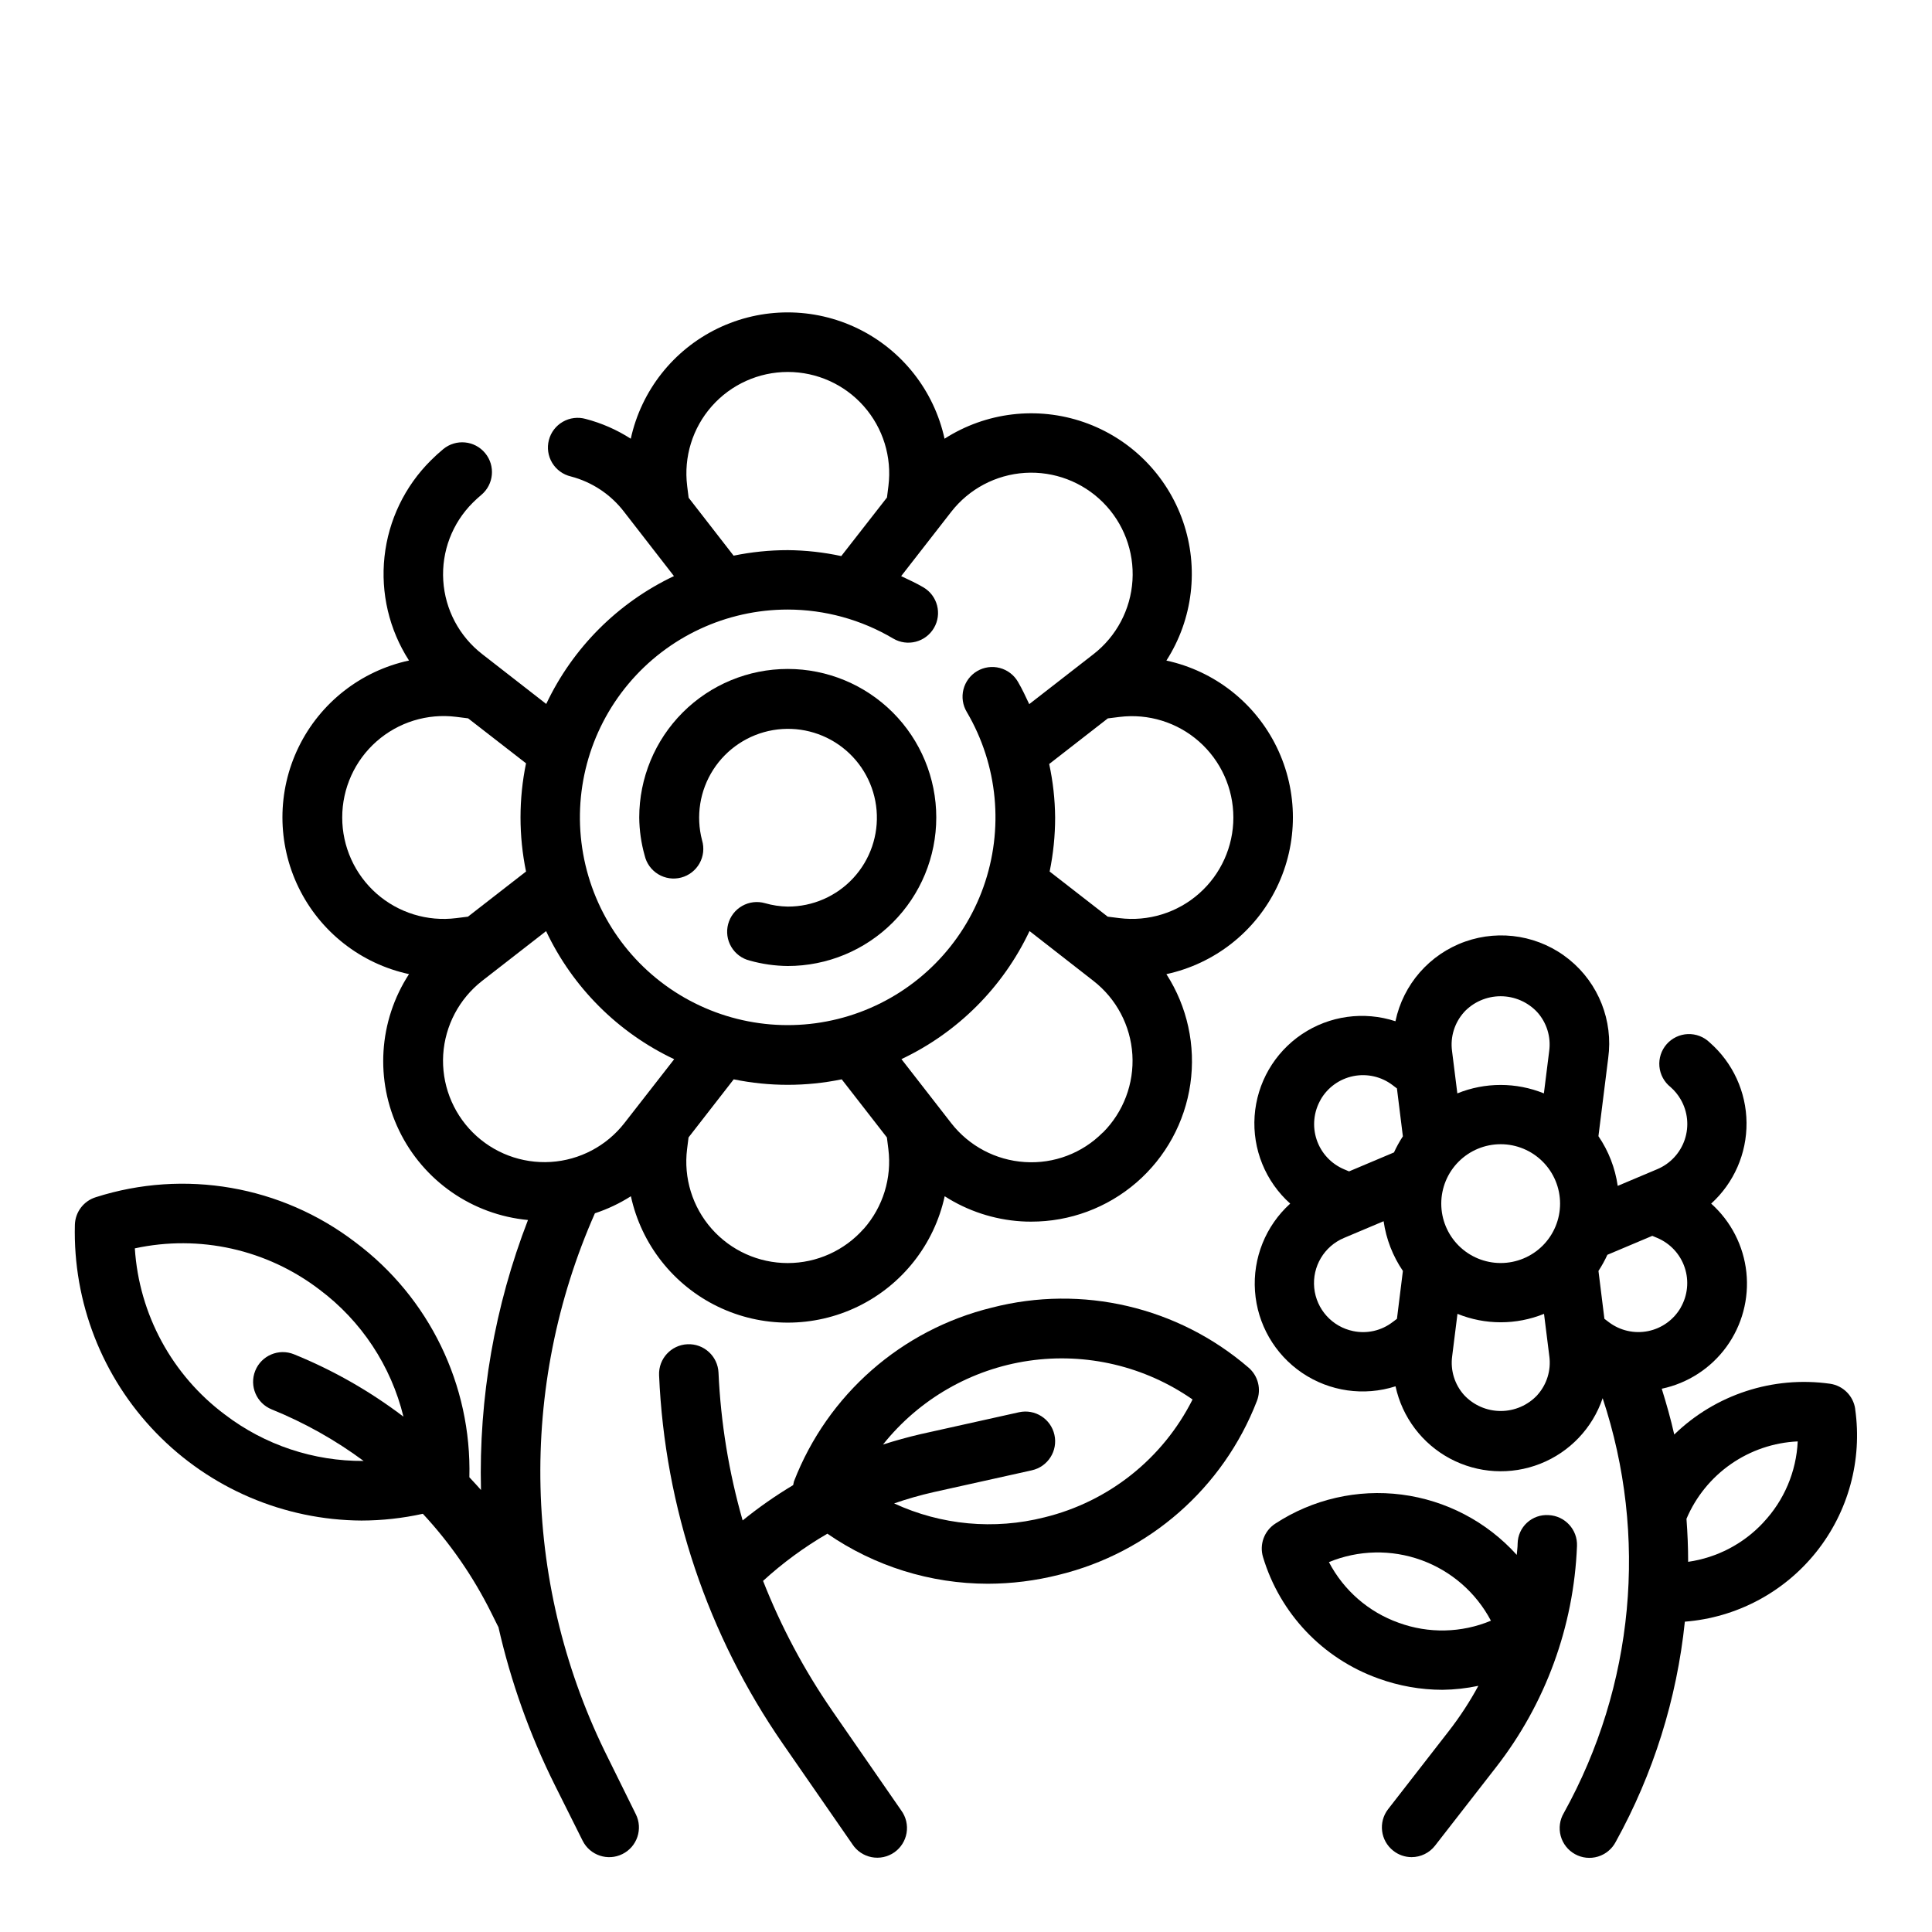 <?xml version="1.0" encoding="UTF-8"?>
<!-- Uploaded to: ICON Repo, www.iconrepo.com, Generator: ICON Repo Mixer Tools -->
<svg fill="#000000" width="800px" height="800px" version="1.1" viewBox="144 144 512 512" xmlns="http://www.w3.org/2000/svg">
 <g>
  <path d="m406.88 490.53c-23.969 5.848-43.562 23.043-52.469 46.051-0.09 0.324-0.164 0.656-0.219 0.992-4.68 2.797-9.152 5.926-13.383 9.359-3.652-12.762-5.801-25.902-6.398-39.164-0.188-4.348-3.863-7.719-8.211-7.531-4.348 0.188-7.723 3.863-7.535 8.211 1.5 35.027 12.887 68.914 32.844 97.738l18.406 26.582h-0.004c1.168 1.773 2.996 2.996 5.078 3.402 2.082 0.402 4.238-0.051 5.981-1.254 1.742-1.207 2.926-3.066 3.281-5.156 0.355-2.09-0.148-4.234-1.398-5.949l-18.398-26.582 0.004-0.004c-7.371-10.688-13.492-22.188-18.238-34.273 5.215-4.766 10.93-8.961 17.043-12.508 12.496 8.625 27.32 13.25 42.508 13.266 6.356-0.012 12.684-0.805 18.844-2.363 23.969-5.848 43.562-23.043 52.469-46.051 1.23-3.133 0.336-6.699-2.227-8.879-18.695-16.102-44.086-22.035-67.977-15.887zm13.91 55.586v-0.004c-13.312 3.375-27.375 2.07-39.84-3.691 3.43-1.188 6.922-2.188 10.461-2.988l26.039-5.785v-0.004c4.25-0.941 6.93-5.148 5.984-9.398-0.945-4.246-5.152-6.926-9.398-5.981l-26.039 5.793c-3.387 0.789-6.707 1.707-9.988 2.762h-0.004c9.594-12.043 23.418-19.984 38.656-22.203 15.238-2.215 30.746 1.453 43.379 10.262-7.875 15.66-22.223 27.078-39.25 31.234z"/>
  <path d="m305.2 610.01c-11.211-22.328-17.344-46.863-17.957-71.84-0.613-24.98 4.309-49.785 14.414-72.637 3.352-1.105 6.555-2.621 9.535-4.516 2.777 12.75 11.25 23.52 22.988 29.219s25.441 5.699 37.18 0 20.211-16.469 22.992-29.219c6.082 3.902 13.059 6.191 20.27 6.652 0.883 0.062 1.762 0.078 2.637 0.078 10.25 0.02 20.16-3.664 27.914-10.367 7.754-6.707 12.824-15.984 14.281-26.129 1.457-10.148-0.797-20.477-6.348-29.094 12.758-2.758 23.539-11.223 29.246-22.961 5.707-11.734 5.707-25.441 0-37.18-5.707-11.734-16.488-20.199-29.246-22.957 7.043-10.98 8.66-24.582 4.391-36.906-4.269-12.324-13.957-22.008-26.281-26.281-12.324-4.269-25.926-2.648-36.902 4.391-2.785-12.742-11.258-23.508-22.992-29.203-11.734-5.695-25.434-5.695-37.168 0-11.734 5.695-20.211 16.461-22.992 29.203-3.684-2.367-7.715-4.137-11.949-5.242-2.039-0.574-4.223-0.305-6.059 0.754-1.836 1.055-3.172 2.805-3.699 4.856-0.531 2.051-0.211 4.227 0.883 6.039 1.098 1.812 2.875 3.106 4.938 3.59 5.648 1.477 10.637 4.801 14.168 9.449l13.16 16.957h0.004c-14.863 7.043-26.824 19.02-33.852 33.887l-16.965-13.207c-6.086-4.715-9.852-11.828-10.324-19.516-0.477-7.684 2.383-15.203 7.848-20.633 0.691-0.691 1.457-1.387 2.203-2.016 3.356-2.777 3.824-7.75 1.047-11.105-2.777-3.359-7.75-3.828-11.109-1.051-1.141 0.938-2.273 1.984-3.281 2.992-6.891 6.84-11.227 15.84-12.277 25.488-1.055 9.652 1.238 19.375 6.492 27.539-12.762 2.754-23.551 11.219-29.262 22.957-5.707 11.738-5.707 25.453 0 37.191 5.711 11.738 16.5 20.203 29.262 22.957-8.07 12.414-9.062 28.145-2.613 41.473s19.398 22.312 34.141 23.691c-8.824 22.801-13.059 47.121-12.453 71.562-0.984-1.164-2.055-2.258-3.078-3.387v0.004c0.625-24.434-10.641-47.652-30.223-62.285-19.602-14.992-45.301-19.445-68.809-11.926-3.207 1.008-5.422 3.945-5.512 7.305-0.52 20.523 7.234 40.395 21.523 55.137 14.289 14.742 33.906 23.117 54.438 23.238 5.465-0.012 10.914-0.613 16.254-1.793 7.258 7.816 13.355 16.637 18.105 26.188l1.793 3.606c0 0.055 0.078 0.094 0.109 0.148l0.004 0.004c3.293 14.523 8.312 28.602 14.957 41.934l7.375 14.762v-0.004c1.941 3.891 6.672 5.473 10.562 3.527 3.894-1.941 5.473-6.672 3.527-10.562zm-101.55-91.094c-14.051-10.477-22.797-26.594-23.918-44.086 17.133-3.715 35.027 0.285 48.949 10.938 11.09 8.305 18.949 20.203 22.238 33.66-8.902-6.766-18.664-12.328-29.023-16.531-4.035-1.625-8.625 0.324-10.25 4.359s0.328 8.625 4.359 10.25c8.664 3.512 16.844 8.102 24.359 13.66-13.258 0.09-26.172-4.219-36.715-12.25zm169.25-49.277-0.004-0.004c-5.102 5.781-12.438 9.09-20.148 9.09-7.707 0-15.047-3.309-20.148-9.09-5.102-5.777-7.473-13.469-6.516-21.117l0.387-3.086 11.973-15.398h-0.004c9.445 1.941 19.184 1.941 28.625 0l11.973 15.398 0.387 3.086c0.957 7.644-1.414 15.336-6.504 21.117zm63.348-25.504-0.004-0.004c-5.426 5.484-12.969 8.34-20.664 7.824-7.684-0.488-14.785-4.25-19.508-10.328l-13.18-16.949c14.906-7.043 26.902-19.039 33.945-33.941l16.926 13.199c6.086 4.731 9.848 11.852 10.328 19.547 0.477 7.691-2.371 15.223-7.824 20.672zm34.609-83.496c0.004 7.711-3.309 15.055-9.086 20.156-5.781 5.102-13.477 7.477-21.129 6.516l-3.086-0.387-15.391-11.965h0.004c0.969-4.711 1.457-9.508 1.453-14.32-0.039-4.762-0.566-9.512-1.574-14.168l15.539-12.09 3.102-0.387c7.641-0.945 15.316 1.43 21.086 6.527 5.769 5.098 9.078 12.422 9.082 20.117zm-144.36-84.734-0.395-3.148h0.004c-0.949-7.644 1.426-15.332 6.527-21.105 5.102-5.773 12.438-9.078 20.141-9.078 7.707 0 15.039 3.305 20.141 9.078 5.102 5.773 7.481 13.461 6.531 21.105l-0.387 3.086-12.113 15.523c-4.66-1.004-9.406-1.531-14.172-1.574-4.824 0.004-9.633 0.492-14.359 1.465zm26.277 29.633c9.832 0.016 19.48 2.668 27.938 7.684 3.746 2.211 8.574 0.965 10.785-2.781 2.211-3.746 0.969-8.574-2.777-10.785-1.906-1.125-3.938-2.039-5.902-2.977l13.254-17.023c4.731-6.09 11.848-9.855 19.543-10.34 7.699-0.48 15.23 2.367 20.684 7.82 5.453 5.449 8.301 12.98 7.82 20.68-0.48 7.695-4.242 14.812-10.332 19.547l-17.027 13.242c-0.945-1.992-1.859-4-2.984-5.902v-0.004c-1.051-1.82-2.785-3.148-4.816-3.68-2.031-0.535-4.195-0.234-6.004 0.832-1.812 1.07-3.117 2.82-3.633 4.856-0.512 2.039-0.188 4.199 0.898 5.996 8.262 14.059 9.867 31.051 4.387 46.406-5.477 15.355-17.48 27.492-32.773 33.145-15.289 5.652-32.301 4.234-46.449-3.867-14.148-8.098-23.98-22.055-26.844-38.102-2.867-16.051 1.523-32.543 11.992-45.043 10.473-12.496 25.941-19.711 42.242-19.703zm-118.08 55.102c-0.004-7.711 3.305-15.051 9.086-20.152s13.477-7.477 21.125-6.516l3.148 0.395 15.352 11.918c-1.949 9.457-1.949 19.215 0 28.676l-15.391 11.965-3.094 0.387c-7.652 0.965-15.352-1.406-21.137-6.508-5.785-5.106-9.094-12.449-9.09-20.164zm26.766 62.828h-0.004c0.492-7.688 4.25-14.793 10.32-19.531l16.949-13.18v0.004c7.043 14.902 19.043 26.898 33.945 33.941l-13.195 16.926c-4.734 6.074-11.848 9.824-19.531 10.301-7.688 0.473-15.207-2.371-20.656-7.812-5.449-5.445-8.301-12.961-7.832-20.648z"/>
  <path d="m314.84 370.7c0.473 2.078 1.77 3.879 3.598 4.984 1.824 1.105 4.019 1.422 6.082 0.879s3.816-1.902 4.859-3.762c1.043-1.859 1.289-4.066 0.676-6.109-1.68-6.383-0.602-13.18 2.969-18.73 3.574-5.551 9.309-9.352 15.816-10.473 6.504-1.117 13.18 0.543 18.402 4.582 5.223 4.039 8.512 10.082 9.062 16.66 0.551 6.578-1.68 13.086-6.156 17.938-4.477 4.852-10.781 7.606-17.383 7.586-2.043-0.035-4.074-0.34-6.035-0.906-2.035-0.578-4.215-0.316-6.051 0.73-1.836 1.043-3.176 2.785-3.715 4.828-0.543 2.039-0.238 4.215 0.84 6.031 1.078 1.816 2.84 3.125 4.894 3.629 3.277 0.918 6.664 1.398 10.066 1.434 10.441 0 20.449-4.148 27.832-11.531 7.383-7.379 11.527-17.391 11.527-27.832 0-10.438-4.144-20.449-11.527-27.832-7.383-7.379-17.391-11.527-27.832-11.527-10.438 0-20.449 4.148-27.832 11.527-7.379 7.383-11.527 17.395-11.527 27.832 0.031 3.402 0.512 6.785 1.434 10.062z"/>
  <path d="m635.65 517.39c-0.492-3.465-3.215-6.188-6.676-6.684-15.102-2.129-30.34 2.84-41.281 13.461-0.914-4.078-2.062-8.117-3.312-12.137v-0.004c6.894-1.453 13.008-5.414 17.152-11.117 4.141-5.703 6.019-12.742 5.273-19.75-0.75-7.008-4.074-13.492-9.328-18.188 6.035-5.484 9.445-13.281 9.371-21.438-0.07-8.152-3.621-15.891-9.758-21.262-1.547-1.504-3.641-2.309-5.797-2.227-2.152 0.086-4.18 1.051-5.606 2.668-1.422 1.621-2.121 3.754-1.93 5.902 0.195 2.148 1.258 4.125 2.949 5.465 1.078 0.945 1.992 2.062 2.707 3.305 1.859 3.227 2.246 7.094 1.062 10.621-1.184 3.531-3.828 6.383-7.258 7.832l-10.508 4.434v-0.004c-0.676-4.719-2.422-9.227-5.109-13.168l2.59-20.703c1.352-9.895-2.555-19.777-10.297-26.078-7.746-6.305-18.219-8.113-27.629-4.781-9.414 3.336-16.41 11.332-18.461 21.105-8.355-2.738-17.508-1.469-24.805 3.441-7.293 4.91-11.91 12.914-12.516 21.688-0.602 8.773 2.875 17.332 9.43 23.199-6.508 5.891-9.945 14.445-9.328 23.199 0.617 8.758 5.223 16.742 12.488 21.664 7.269 4.922 16.395 6.234 24.754 3.555 1.766 8.191 7.043 15.191 14.43 19.145 7.391 3.953 16.145 4.453 23.938 1.371 7.789-3.078 13.836-9.43 16.523-17.367 12.094 36.469 8.359 76.328-10.289 109.92-1.086 1.828-1.387 4.023-0.832 6.078 0.555 2.055 1.918 3.797 3.777 4.828 1.863 1.035 4.062 1.27 6.102 0.652 2.035-0.617 3.738-2.031 4.715-3.922 9.961-18.016 16.191-37.855 18.309-58.332 13.641-1.066 26.227-7.731 34.777-18.41 8.551-10.68 12.297-24.422 10.355-37.961zm-109.7-54.418c0-4.176 1.66-8.184 4.613-11.133 2.953-2.953 6.957-4.613 11.133-4.613 4.176 0 8.18 1.66 11.133 4.613 2.953 2.949 4.609 6.957 4.609 11.133 0 4.172-1.656 8.18-4.609 11.133-2.953 2.949-6.957 4.609-11.133 4.609-4.176 0-8.18-1.66-11.133-4.609-2.953-2.953-4.613-6.961-4.613-11.133zm63.465 27.551c-1.859 3.223-5.012 5.496-8.66 6.234-3.648 0.738-7.438-0.129-10.406-2.379l-1.164-0.883-1.574-12.691v0.004c0.895-1.363 1.684-2.793 2.363-4.273l11.902-5.023 1.332 0.559h-0.004c3.43 1.449 6.074 4.301 7.258 7.832 1.184 3.527 0.797 7.394-1.062 10.621zm-57.465-78.262v-0.004c2.512-2.707 6.039-4.242 9.73-4.242 3.691 0 7.219 1.535 9.73 4.242 2.492 2.789 3.641 6.527 3.148 10.234l-1.41 11.266c-7.356-2.981-15.582-2.981-22.938 0l-1.41-11.266c-0.488-3.707 0.668-7.445 3.164-10.234zm-37.973 23.156c1.855-3.223 5.012-5.496 8.66-6.234 3.648-0.738 7.438 0.129 10.402 2.379l1.164 0.883 1.574 12.691 0.004-0.004c-0.895 1.363-1.688 2.793-2.363 4.273l-11.902 5.023-1.332-0.559h0.004c-3.43-1.449-6.074-4.301-7.258-7.832-1.184-3.527-0.797-7.394 1.062-10.621zm8.66 61.34h-0.004c-5.582-1.129-9.777-5.762-10.348-11.43-0.566-5.668 2.629-11.047 7.879-13.258l10.508-4.434v0.004c0.676 4.719 2.422 9.227 5.109 13.168l-1.574 12.691-1.164 0.883-0.004-0.004c-2.953 2.266-6.75 3.137-10.398 2.379zm48.805 16.926c-2.512 2.707-6.039 4.246-9.73 4.246-3.691 0-7.219-1.539-9.73-4.246-2.492-2.789-3.641-6.527-3.148-10.234l1.41-11.266c7.356 2.981 15.582 2.981 22.938 0l1.41 11.266c0.488 3.711-0.668 7.445-3.164 10.234zm59.867 33.793c-5.258 5.652-12.293 9.332-19.934 10.422 0-3.801-0.156-7.598-0.441-11.398 2.481-5.848 6.566-10.879 11.781-14.508 5.219-3.629 11.352-5.711 17.699-6.004-0.371 8.023-3.609 15.648-9.121 21.488z"/>
  <path d="m554.38 545.52c-2.098-0.137-4.16 0.59-5.707 2.012-1.551 1.426-2.449 3.422-2.484 5.523 0 1.008-0.164 2-0.234 3h-0.004c-7.93-8.793-18.746-14.457-30.488-15.973-11.746-1.512-23.641 1.227-33.543 7.723-2.906 1.914-4.211 5.516-3.203 8.848 4.5 14.973 15.855 26.914 30.582 32.164 5.441 1.977 11.184 2.992 16.973 3 3.195-0.039 6.383-0.395 9.508-1.055-2.262 4.176-4.859 8.156-7.769 11.91l-16.152 20.781c-2.648 3.43-2.031 8.355 1.387 11.023 1.375 1.086 3.078 1.68 4.832 1.684 2.434 0 4.727-1.121 6.219-3.039l16.137-20.742c13.125-16.824 20.641-37.344 21.484-58.664 0.184-4.344-3.191-8.012-7.535-8.195zm-39.738 28.52 0.004 0.004c-7.961-2.84-14.559-8.578-18.469-16.07 7.805-3.215 16.531-3.406 24.469-0.535 7.941 2.871 14.523 8.602 18.465 16.066-7.797 3.258-16.535 3.449-24.465 0.539z"/>
 </g>
</svg>